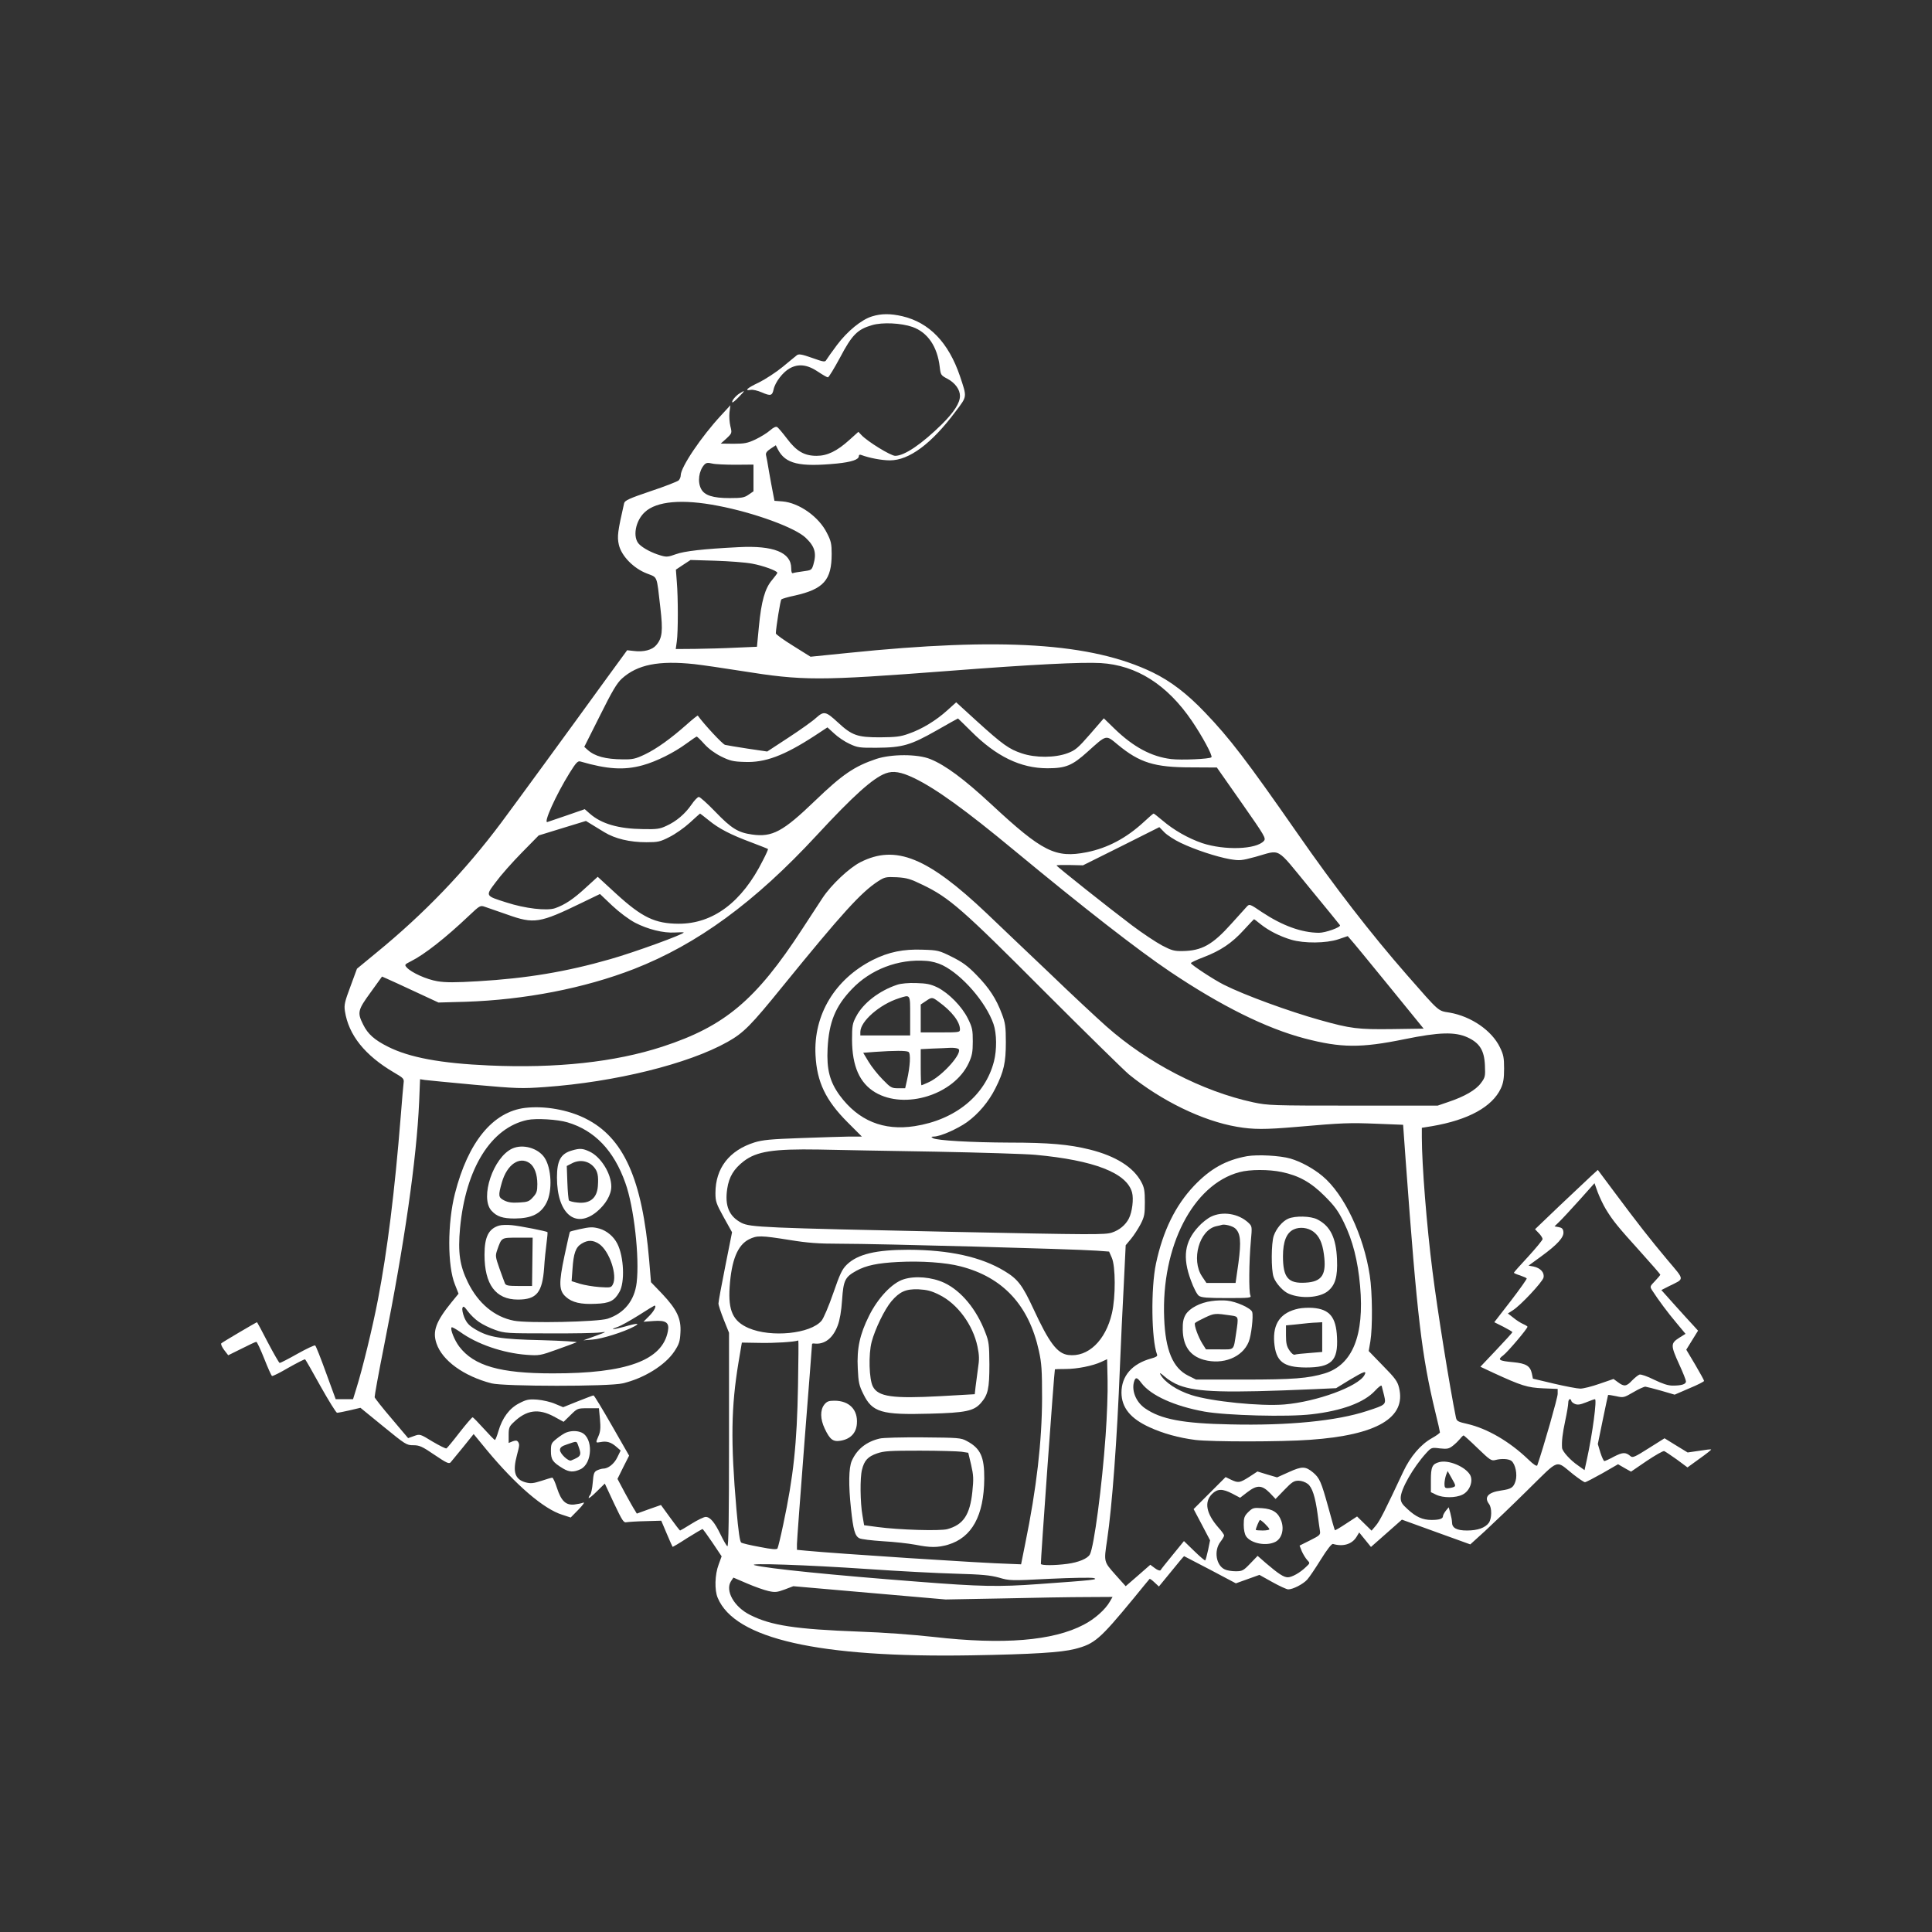 <?xml version="1.0" standalone="no"?>
<!DOCTYPE svg PUBLIC "-//W3C//DTD SVG 20010904//EN"
 "http://www.w3.org/TR/2001/REC-SVG-20010904/DTD/svg10.dtd">
<svg version="1.0" xmlns="http://www.w3.org/2000/svg"
 width="1280pt" height="1280pt" viewBox="0 0 1280 1280"
 preserveAspectRatio="xMidYMid meet">
<rect x="0" y="0" width="1280" height="1280" fill="#333333" stroke="none"/>
<g transform="translate(0,1280) scale(0.1,-0.1)"
fill="#ffffff" stroke="none">
<path d="M5778 10704 c-70 -21 -164 -98 -233 -190 -33 -44 -64 -88 -70 -98 -9
-16 -16 -15 -95 13 -67 24 -88 27 -100 18 -8 -7 -51 -41 -95 -78 -44 -36 -115
-82 -157 -103 -77 -36 -100 -57 -54 -49 13 3 46 -5 74 -17 57 -25 68 -22 77
19 10 48 61 115 106 140 58 33 118 26 189 -22 30 -20 59 -37 65 -37 6 0 42 60
81 132 79 150 115 186 212 214 68 20 192 14 267 -12 101 -36 165 -129 181
-265 6 -53 8 -56 52 -79 50 -27 82 -71 82 -113 0 -47 -39 -107 -119 -187 -134
-132 -249 -210 -310 -210 -30 0 -186 96 -225 139 l-19 20 -60 -54 c-82 -74
-146 -105 -217 -105 -81 0 -133 30 -196 114 -28 37 -57 71 -64 76 -9 6 -25 -1
-49 -22 -19 -17 -62 -43 -95 -59 -53 -25 -73 -29 -146 -29 l-85 1 38 34 c37
35 37 36 26 81 -6 25 -9 66 -6 92 l6 47 -60 -65 c-132 -142 -269 -345 -269
-399 0 -11 -6 -26 -14 -34 -8 -7 -91 -40 -185 -71 -142 -48 -172 -62 -176 -80
-43 -189 -47 -221 -35 -275 17 -74 97 -157 187 -191 71 -28 63 -8 88 -226 18
-155 13 -202 -28 -249 -26 -31 -83 -46 -146 -38 l-46 5 -130 -178 c-249 -344
-619 -850 -704 -964 -240 -321 -509 -602 -831 -865 l-125 -103 -43 -117 c-38
-101 -43 -123 -37 -163 24 -159 132 -294 326 -408 62 -36 67 -41 63 -69 -2
-16 -11 -115 -19 -220 -40 -501 -89 -893 -151 -1215 -35 -183 -103 -462 -144
-592 l-21 -68 -57 0 -58 0 -64 175 c-35 97 -67 178 -72 181 -5 3 -58 -22 -117
-55 -60 -34 -113 -61 -118 -61 -4 0 -39 61 -78 135 -38 74 -71 135 -72 135 -5
0 -229 -132 -237 -140 -4 -5 4 -24 19 -44 l27 -35 89 44 c49 25 92 45 97 45 5
0 28 -50 52 -110 24 -61 47 -113 52 -116 4 -3 54 22 110 55 57 32 106 57 109
55 4 -2 50 -83 103 -179 54 -96 103 -175 109 -175 7 0 44 7 83 16 l72 17 152
-124 c146 -119 153 -124 198 -124 41 0 59 -8 141 -64 77 -52 95 -61 106 -50 7
8 44 53 83 101 l70 87 88 -107 c191 -230 376 -390 500 -428 l55 -18 52 53 c29
30 43 50 32 46 -11 -5 -38 -10 -61 -13 -56 -5 -86 24 -114 110 -12 38 -26 68
-31 68 -5 0 -37 -9 -72 -21 -54 -17 -70 -19 -105 -10 -71 20 -87 69 -57 181
17 64 18 70 7 88 -7 9 -15 10 -35 3 l-27 -11 0 53 c0 47 4 57 33 84 85 82 164
93 267 38 l64 -35 46 45 c46 45 46 45 117 45 l71 0 7 -73 c5 -55 3 -81 -9
-109 -21 -49 -21 -48 14 -42 39 8 69 -1 103 -31 l29 -25 -22 -45 c-21 -44 -61
-75 -94 -75 -8 0 -26 -5 -39 -11 -21 -10 -25 -20 -30 -82 -3 -38 -11 -75 -17
-81 -5 -5 -10 -15 -10 -20 0 -6 24 13 53 42 l54 53 61 -131 c56 -118 64 -130
84 -125 13 2 69 6 126 7 l103 3 36 -85 c20 -47 37 -86 39 -88 1 -2 45 24 97
58 53 33 99 60 101 60 3 0 33 -41 66 -90 l61 -91 -20 -55 c-25 -66 -28 -169
-6 -220 113 -272 670 -398 1680 -381 410 7 595 19 686 42 131 34 163 61 389
335 56 69 104 127 106 129 3 3 17 -8 33 -23 l29 -27 82 100 c45 56 83 101 85
101 1 0 79 -41 173 -90 l170 -90 78 28 78 28 86 -48 c47 -26 94 -48 105 -48
31 0 97 34 125 64 14 15 55 76 91 134 42 68 72 105 80 103 68 -20 127 -2 157
48 l17 28 39 -48 39 -48 59 52 c32 28 78 69 102 90 l44 39 226 -82 227 -82 97
88 c53 49 182 172 285 274 214 210 180 198 299 103 37 -29 72 -53 79 -53 6 0
58 27 115 59 l104 60 43 -25 43 -24 104 71 c57 38 109 68 116 65 7 -3 45 -28
84 -56 l70 -52 80 58 c44 31 79 59 77 61 -2 2 -38 -2 -80 -9 l-76 -11 -77 47
-76 47 -105 -66 c-93 -59 -107 -65 -121 -52 -32 27 -51 26 -108 -3 -31 -17
-60 -30 -65 -30 -4 0 -16 25 -26 56 l-17 57 33 161 c18 88 34 162 35 164 2 1
26 -2 53 -8 48 -11 52 -10 114 26 35 21 71 37 80 37 8 -1 56 -13 105 -27 l89
-26 97 42 c54 22 98 45 98 49 0 5 -27 53 -59 108 l-59 99 39 63 39 63 -28 31
c-16 16 -70 77 -122 134 l-93 104 49 25 c107 53 108 36 -9 175 -114 136 -198
243 -355 454 l-106 142 -45 -41 c-25 -23 -119 -112 -209 -197 l-162 -155 25
-26 c14 -14 25 -32 25 -39 0 -7 -43 -59 -95 -116 -52 -56 -95 -104 -95 -107 0
-3 18 -11 41 -18 22 -8 42 -16 44 -20 2 -3 -45 -70 -105 -148 l-110 -142 60
-30 c33 -17 60 -33 60 -36 0 -3 -48 -56 -106 -117 l-106 -112 83 -39 c191 -88
228 -99 332 -104 l97 -4 0 -33 c0 -25 -92 -348 -135 -473 -3 -9 -24 4 -60 39
-125 120 -273 205 -403 235 -63 14 -71 19 -76 42 -41 201 -123 711 -155 967
-39 304 -71 712 -71 890 l0 63 68 11 c240 41 399 128 456 251 16 35 21 65 21
130 0 73 -4 93 -28 142 -54 111 -190 204 -332 229 -80 13 -64 -1 -284 250
-238 272 -478 582 -726 939 -337 484 -449 630 -611 799 -120 126 -228 208
-347 266 -405 196 -1000 234 -2020 129 l-247 -25 -115 72 c-63 39 -115 76
-115 83 2 43 30 220 37 225 4 4 44 16 88 25 192 43 245 103 245 276 0 66 -4
86 -31 138 -53 108 -185 201 -295 210 l-53 4 -10 52 c-6 28 -17 92 -26 141 -8
50 -17 99 -20 110 -3 14 6 26 30 42 l35 23 14 -28 c50 -95 141 -117 391 -93
97 10 145 26 145 49 0 9 6 12 18 7 51 -19 133 -35 188 -35 127 0 276 110 436
325 77 102 75 91 28 233 -76 223 -203 355 -382 397 -78 18 -139 18 -200 -1z
m-905 -983 l119 1 0 -88 0 -89 -32 -22 c-28 -20 -46 -23 -126 -23 -111 0 -167
18 -189 61 -25 47 -15 120 21 160 12 13 23 15 52 8 20 -5 90 -8 155 -8z m-116
-272 c241 -46 511 -145 581 -212 61 -58 73 -102 51 -177 -11 -37 -14 -38 -67
-45 -30 -4 -61 -9 -68 -12 -8 -3 -12 7 -12 32 0 105 -117 152 -347 140 -238
-12 -359 -26 -418 -47 -51 -19 -63 -19 -100 -8 -58 17 -115 47 -143 75 -44 45
-25 154 38 212 78 73 249 88 485 42z m224 -383 c74 -13 169 -48 169 -61 0 -4
-16 -25 -35 -48 -47 -55 -71 -140 -87 -307 l-13 -135 -140 -6 c-77 -4 -198 -7
-269 -8 l-129 -1 7 50 c9 64 9 291 0 395 l-6 81 48 32 49 32 165 -5 c91 -3
199 -11 241 -19z m-381 -666 c52 -6 192 -26 310 -45 413 -66 509 -66 1375 0
554 43 880 59 1007 52 238 -14 441 -143 605 -384 68 -100 139 -231 129 -240
-12 -12 -200 -20 -267 -12 -131 16 -250 80 -375 201 l-71 69 -91 -105 c-80
-92 -98 -107 -149 -126 -82 -31 -213 -32 -304 -1 -84 28 -126 58 -296 212
l-138 126 -60 -54 c-73 -66 -167 -124 -255 -154 -54 -20 -86 -23 -190 -24
-149 0 -185 12 -278 98 -81 75 -93 77 -144 32 -22 -21 -105 -80 -183 -131
l-142 -93 -129 19 c-71 11 -138 22 -150 25 -16 3 -140 137 -181 194 -1 2 -33
-23 -70 -56 -109 -97 -203 -164 -280 -201 -63 -30 -82 -34 -147 -33 -115 1
-185 20 -233 63 l-22 20 104 207 c81 163 112 215 145 245 103 93 243 121 480
96z m1832 -443 c167 -168 329 -247 508 -247 121 0 164 18 265 109 129 116 120
114 201 47 144 -119 243 -150 483 -150 l173 -1 164 -234 c156 -223 163 -235
147 -253 -51 -56 -259 -63 -408 -14 -93 32 -188 86 -263 150 -30 25 -56 46
-59 46 -3 0 -32 -25 -64 -55 -117 -108 -240 -173 -378 -201 -208 -41 -294 2
-632 316 -181 168 -306 261 -406 301 -83 34 -256 34 -357 1 -146 -49 -225
-103 -407 -278 -211 -203 -282 -242 -416 -223 -93 13 -137 40 -243 150 -53 55
-102 99 -110 99 -8 0 -30 -23 -49 -51 -42 -61 -100 -111 -167 -141 -42 -20
-64 -23 -154 -21 -163 2 -276 35 -353 103 l-33 29 -115 -40 c-63 -22 -122 -42
-132 -45 -29 -10 55 177 146 324 43 69 55 82 72 77 178 -52 291 -59 413 -25
91 25 207 83 290 144 34 25 65 46 68 46 3 0 26 -22 51 -50 28 -31 69 -61 111
-82 57 -28 79 -34 154 -36 136 -6 262 41 465 173 l85 56 45 -41 c24 -23 70
-54 101 -68 53 -25 67 -27 182 -26 169 1 223 17 394 114 77 44 141 80 143 80
1 0 39 -38 85 -83z m-376 -312 c143 -69 338 -209 666 -481 458 -379 819 -660
1032 -803 337 -226 635 -374 890 -441 241 -63 372 -64 661 -5 229 47 335 50
418 12 80 -37 111 -86 115 -186 3 -71 2 -79 -26 -116 -33 -46 -109 -90 -217
-126 l-70 -24 -560 0 c-542 0 -563 1 -663 22 -337 73 -699 261 -972 503 -63
56 -234 215 -378 354 -145 138 -332 315 -414 394 -392 372 -604 458 -837 340
-75 -38 -195 -151 -252 -238 -20 -30 -80 -122 -134 -205 -306 -470 -512 -644
-925 -779 -315 -103 -705 -145 -1150 -125 -321 14 -528 53 -669 124 -90 45
-134 84 -165 147 -40 80 -36 96 50 214 l75 104 32 -14 c18 -8 102 -46 187 -86
l155 -72 180 5 c393 13 788 90 1115 217 420 164 800 442 1210 885 244 264 374
380 457 411 51 19 103 10 189 -31z m-1360 -280 c67 -55 144 -95 284 -147 58
-22 106 -41 108 -43 2 -2 -13 -36 -34 -76 -138 -276 -330 -420 -559 -419 -155
1 -240 41 -411 197 l-124 114 -78 -71 c-82 -76 -139 -114 -204 -137 -55 -19
-200 -2 -323 38 -142 45 -140 42 -70 135 32 44 109 131 171 194 l113 115 156
48 157 48 31 -19 c18 -11 58 -35 90 -55 72 -44 169 -67 280 -67 76 0 91 3 153
35 38 19 98 61 134 94 36 33 66 60 68 61 1 0 27 -20 58 -45z m3126 -149 c96
-46 237 -92 325 -108 67 -11 77 -10 170 15 174 48 130 73 358 -204 110 -133
201 -246 203 -249 5 -14 -97 -50 -140 -50 -114 1 -240 46 -376 136 -81 55 -84
56 -101 38 -10 -11 -55 -61 -102 -113 -126 -141 -197 -180 -324 -182 -55 -1
-73 4 -136 37 -41 22 -130 81 -199 133 -154 116 -500 391 -500 397 0 3 39 4
88 3 l87 -2 253 126 253 127 34 -35 c19 -19 67 -50 107 -69z m-1710 -278 c177
-85 263 -160 807 -706 278 -278 530 -525 560 -550 215 -175 488 -308 715 -347
110 -19 185 -19 396 -1 307 27 351 28 529 21 l177 -7 17 -237 c77 -1048 106
-1292 197 -1669 17 -68 30 -127 30 -132 0 -4 -24 -22 -53 -38 -75 -42 -143
-122 -190 -222 -121 -258 -156 -328 -182 -358 l-28 -33 -48 47 -48 47 -72 -47
c-39 -26 -73 -46 -75 -44 -2 2 -22 71 -44 153 -47 169 -57 192 -100 229 -51
42 -73 43 -161 3 l-78 -35 -65 19 -65 20 -55 -36 c-63 -40 -72 -41 -121 -18
l-35 17 -106 -106 -106 -106 55 -104 54 -103 -13 -64 c-8 -36 -16 -66 -19 -69
-2 -3 -35 25 -73 62 l-68 66 -75 -92 c-41 -50 -77 -95 -80 -101 -4 -5 -20 0
-37 13 l-31 23 -81 -71 -82 -71 -69 77 c-77 87 -76 83 -54 230 33 223 66 663
85 1152 6 146 17 385 25 532 l13 268 35 42 c20 24 48 68 64 98 25 49 28 66 28
145 0 74 -4 98 -23 133 -52 99 -170 173 -342 216 -137 34 -270 46 -533 46
-253 1 -478 14 -505 29 -15 9 -14 10 5 11 42 0 155 50 219 95 76 55 144 135
189 225 56 111 69 171 69 305 0 104 -4 129 -26 187 -38 102 -85 173 -168 258
-59 61 -94 86 -164 121 -84 42 -94 44 -192 47 -129 5 -226 -15 -332 -68 -250
-127 -393 -363 -379 -630 9 -179 67 -300 214 -447 l93 -93 -83 0 c-45 -1 -190
-5 -322 -10 -197 -7 -252 -12 -307 -29 -167 -53 -258 -171 -258 -335 0 -55 5
-71 55 -161 l55 -99 -45 -226 c-25 -124 -45 -234 -45 -246 0 -11 16 -59 35
-107 l35 -87 0 -710 c0 -513 -3 -709 -11 -704 -6 3 -26 38 -45 77 -39 81 -69
117 -99 117 -11 0 -53 -20 -93 -45 -40 -25 -74 -45 -76 -45 -3 0 -32 38 -66
85 l-61 84 -80 -28 -80 -29 -13 22 c-8 11 -37 63 -65 114 l-50 94 38 77 39 77
-114 199 c-63 110 -117 200 -122 200 -4 0 -51 -18 -104 -39 l-97 -39 -53 22
c-29 13 -82 25 -118 28 -57 4 -72 1 -120 -24 -65 -33 -112 -96 -138 -185 -9
-32 -20 -58 -23 -58 -4 0 -37 34 -74 75 -37 41 -70 75 -74 75 -4 0 -43 -45
-86 -100 -43 -56 -82 -103 -87 -106 -4 -3 -46 18 -92 45 -83 51 -84 51 -123
37 l-39 -14 -109 129 c-61 71 -111 135 -113 142 -1 7 26 159 62 338 136 682
216 1239 233 1620 l6 149 31 -5 c17 -2 166 -17 331 -32 280 -25 311 -26 465
-15 465 33 950 153 1210 299 107 60 155 109 365 368 396 487 520 623 632 696
45 29 53 30 125 27 66 -4 90 -11 170 -50z m-1905 -251 c85 -44 188 -70 265
-65 32 2 58 2 58 0 0 -12 -326 -131 -488 -177 -289 -83 -552 -127 -875 -146
-152 -9 -215 -9 -269 0 -72 12 -172 57 -203 91 -16 18 -15 20 27 41 90 45 230
155 386 303 71 67 74 69 105 58 18 -6 84 -29 147 -51 179 -64 215 -58 495 78
l120 58 81 -77 c48 -45 110 -91 151 -113z m4146 -11 c53 -42 125 -79 202 -102
85 -25 231 -24 312 3 l62 21 19 -22 c11 -11 124 -149 252 -306 l232 -285 -208
-3 c-227 -3 -276 3 -479 60 -207 58 -500 165 -637 234 -66 33 -218 133 -218
143 0 4 38 22 83 39 113 43 189 94 267 180 36 39 66 71 68 72 2 0 22 -15 45
-34z m-2108 -271 c130 -64 287 -245 337 -389 22 -63 23 -172 3 -249 -58 -225
-256 -386 -525 -428 -207 -32 -373 36 -497 204 -66 91 -87 172 -80 311 9 173
51 278 160 392 124 131 308 202 492 188 36 -2 80 -14 110 -29z m-50 -1235
c303 -6 602 -15 665 -21 389 -36 605 -120 640 -249 12 -43 1 -130 -21 -173
-22 -43 -63 -77 -112 -93 -46 -15 -118 -15 -1076 5 -1231 26 -1320 30 -1378
59 -83 43 -112 113 -95 226 12 80 44 132 110 183 86 65 194 82 497 77 121 -3
468 -9 770 -14z m4444 -381 c47 -77 78 -115 228 -281 73 -81 133 -150 133
-153 0 -3 -16 -22 -35 -42 -34 -35 -35 -37 -19 -62 39 -61 106 -151 162 -217
l59 -71 -43 -27 c-56 -36 -56 -50 1 -175 25 -54 45 -105 45 -113 0 -19 -29
-28 -88 -28 -31 0 -67 12 -123 39 -46 23 -87 37 -97 34 -9 -3 -31 -21 -49 -39
-37 -40 -53 -42 -93 -12 l-30 22 -93 -32 c-51 -18 -108 -32 -127 -32 -19 0
-98 15 -175 33 l-139 33 -7 34 c-11 50 -38 67 -123 75 -97 9 -107 16 -66 46
29 22 160 176 160 189 0 3 -13 11 -29 18 -16 7 -46 26 -65 42 l-36 28 33 21
c50 31 195 186 203 216 8 33 -19 64 -66 74 l-33 6 85 62 c107 78 150 126 146
161 -2 21 -10 28 -31 32 l-28 5 31 30 c18 17 77 81 133 143 l101 113 21 -59
c12 -32 36 -83 54 -113z m-5409 -204 c123 -20 192 -25 335 -25 263 0 1543 -35
1701 -46 l82 -6 18 -41 c25 -56 26 -258 1 -367 -42 -182 -159 -294 -290 -277
-73 10 -126 80 -231 307 -73 157 -103 196 -191 249 -155 94 -365 140 -635 141
-217 0 -337 -29 -409 -98 -32 -31 -46 -61 -91 -191 -29 -84 -64 -166 -77 -181
-73 -87 -334 -113 -483 -49 -104 45 -136 115 -126 271 12 180 53 279 128 317
54 27 79 26 268 -4z m1134 -175 c281 -72 453 -258 519 -560 18 -81 21 -128 21
-315 -1 -284 -36 -593 -112 -964 l-27 -135 -75 3 c-175 4 -1162 69 -1347 87
l-63 6 0 39 c0 21 23 326 50 678 28 352 50 643 50 646 0 3 6 5 13 4 69 -9 125
34 157 119 14 37 24 95 29 169 9 131 19 152 95 194 64 35 139 51 276 58 151 8
316 -3 414 -29z m-1077 -792 c-7 -386 -30 -599 -98 -919 -17 -81 -34 -151 -38
-158 -6 -8 -36 -6 -117 10 -61 11 -116 24 -123 29 -9 5 -19 73 -32 221 -39
453 -35 678 14 974 l22 130 120 -2 c95 -2 227 6 254 16 2 0 1 -135 -2 -301z
m2038 -328 c-24 -340 -77 -737 -104 -788 -15 -28 -75 -53 -150 -63 -84 -11
-168 -11 -175 -1 -3 6 88 1276 93 1290 1 1 31 2 69 2 79 0 182 21 238 47 l39
18 3 -140 c2 -77 -4 -241 -13 -365z m3085 230 c0 -6 10 -15 23 -21 18 -8 35
-6 75 10 29 12 55 21 59 21 14 0 -16 -228 -53 -397 l-16 -73 -42 30 c-52 35
-106 95 -107 118 -3 43 3 94 21 179 11 51 20 104 20 118 0 14 5 25 10 25 6 0
10 -5 10 -10z m-620 -315 c81 -78 91 -85 117 -78 41 11 89 8 107 -6 26 -22 40
-89 27 -133 -14 -44 -28 -53 -96 -63 -86 -12 -114 -44 -80 -89 20 -26 19 -96
-1 -125 -24 -33 -74 -51 -145 -51 -68 0 -99 17 -99 54 0 12 -5 39 -11 61 l-11
39 -19 -23 c-10 -13 -19 -29 -19 -36 0 -17 -23 -25 -76 -25 -59 0 -103 20
-158 71 -38 34 -46 48 -46 76 0 56 82 200 168 295 35 38 36 39 91 32 49 -5 60
-3 86 17 17 13 38 34 48 46 10 13 21 23 24 23 2 0 45 -38 93 -85z m-1126 -236
c30 -23 50 -85 66 -204 6 -44 12 -92 15 -108 4 -25 -1 -30 -65 -62 l-70 -35
15 -38 c9 -20 25 -46 35 -57 20 -21 20 -21 -8 -47 -39 -38 -93 -68 -120 -68
-27 0 -62 23 -144 93 l-56 49 -49 -51 c-45 -47 -53 -51 -96 -51 -25 0 -58 5
-72 12 -58 26 -74 124 -30 182 14 18 25 37 25 43 0 6 -17 30 -39 54 -79 91
-94 167 -42 220 37 37 70 37 136 3 l51 -27 48 37 c64 49 96 48 148 -4 l39 -41
59 61 c49 51 63 60 93 60 20 0 45 -9 61 -21z m-2919 -564 c204 -14 467 -28
585 -31 175 -5 229 -10 288 -26 71 -21 79 -21 336 -8 149 7 275 9 292 5 34
-10 1 -14 -366 -40 -261 -19 -381 -17 -800 16 -562 43 -995 87 -1080 109 -60
16 348 2 745 -25z m-654 -146 c44 -10 58 -8 107 10 l58 22 504 -44 505 -44
380 7 c209 5 458 9 553 9 l173 1 -18 -31 c-30 -53 -101 -116 -173 -153 -203
-107 -533 -134 -995 -81 -135 15 -337 30 -490 35 -423 16 -586 40 -726 111
-106 53 -166 161 -126 223 l16 24 91 -39 c51 -22 114 -44 141 -50z"/>
<path d="M3479 5460 c-214 -26 -378 -226 -465 -568 -50 -197 -50 -479 0 -602
l24 -61 -45 -55 c-105 -129 -129 -194 -101 -275 38 -113 180 -216 364 -264 83
-21 779 -22 870 0 140 33 281 120 342 212 31 47 37 65 40 123 6 93 -23 154
-120 257 l-75 78 -12 145 c-46 538 -169 813 -421 939 -117 59 -272 86 -401 71z
m281 -96 c179 -53 307 -186 383 -401 57 -157 95 -493 75 -661 -14 -118 -82
-203 -193 -239 -66 -21 -527 -31 -620 -13 -129 25 -237 115 -305 254 -54 110
-67 197 -52 360 37 394 205 665 446 716 57 12 200 4 266 -16z m-587 -1322 c24
-17 73 -41 108 -53 61 -22 79 -23 354 -23 160 -1 313 2 340 6 48 6 46 5 -30
-23 l-80 -29 61 5 c60 4 207 50 274 86 46 24 21 24 -64 -1 -72 -20 -104 -21
-43 -1 20 7 81 41 137 76 56 36 104 65 106 65 16 0 -2 -36 -35 -69 l-38 -38
67 5 c82 6 106 -10 95 -67 -36 -194 -274 -281 -765 -280 -347 0 -520 50 -617
177 -32 42 -62 117 -51 128 4 3 28 -11 56 -30 113 -82 284 -140 440 -152 84
-6 91 -5 202 35 63 23 122 44 130 48 8 4 -95 10 -230 14 -276 6 -352 19 -441
72 -42 25 -57 42 -73 79 -10 25 -16 54 -12 63 5 14 12 10 36 -23 16 -22 49
-54 73 -70z"/>
<path d="M3395 5191 c-127 -57 -217 -326 -139 -412 35 -39 75 -52 154 -52 113
1 173 31 211 105 40 79 33 230 -14 299 -43 63 -143 91 -212 60z m114 -97 c32
-23 51 -74 51 -139 0 -46 -4 -60 -29 -87 -25 -28 -35 -32 -92 -35 -48 -3 -73
1 -99 14 -39 20 -40 31 -15 119 34 119 116 175 184 128z"/>
<path d="M3790 5178 c-75 -21 -100 -67 -100 -179 0 -239 122 -344 264 -227 59
49 96 113 96 167 0 86 -70 198 -145 232 -45 21 -64 22 -115 7z m143 -108 c27
-30 33 -59 28 -129 -6 -80 -54 -118 -137 -108 -25 2 -49 9 -54 13 -4 5 -9 59
-11 119 l-4 110 35 18 c50 26 107 17 143 -23z"/>
<path d="M3306 4680 c-69 -21 -96 -75 -96 -193 0 -197 74 -297 221 -297 124 0
162 46 174 210 3 52 11 126 16 164 5 38 8 71 6 73 -7 6 -182 41 -237 46 -30 3
-68 2 -84 -3z m221 -240 l-2 -160 -86 0 c-73 0 -88 3 -94 18 -4 9 -20 54 -36
98 -27 77 -28 84 -15 122 30 85 26 82 136 82 l99 0 -2 -160z"/>
<path d="M3838 4656 c-32 -7 -59 -14 -62 -17 -2 -2 -18 -73 -36 -158 -39 -184
-37 -232 9 -273 41 -37 99 -51 197 -46 92 3 124 19 157 77 38 63 31 235 -13
321 -24 48 -70 86 -118 100 -45 12 -61 12 -134 -4z m132 -98 c68 -47 122 -208
90 -268 -11 -21 -16 -22 -89 -17 -42 3 -100 13 -130 22 l-54 17 6 81 c7 104
21 144 61 168 41 25 76 24 116 -3z"/>
<path d="M8262 5140 c-142 -26 -243 -83 -351 -196 -124 -131 -206 -299 -252
-514 -35 -163 -31 -506 7 -605 4 -10 -8 -17 -38 -25 -128 -35 -198 -116 -198
-227 1 -99 59 -171 186 -229 89 -41 194 -70 304 -84 109 -13 573 -13 760 1
442 31 638 146 589 345 -10 42 -26 64 -107 146 l-94 97 11 64 c15 89 14 324
-4 437 -40 265 -170 539 -313 658 -61 51 -144 96 -212 116 -68 20 -217 28
-288 16z m230 -105 c114 -24 193 -68 284 -159 66 -66 90 -98 128 -176 58 -119
92 -251 107 -420 29 -327 -50 -522 -234 -579 -110 -33 -207 -41 -536 -41
l-317 0 -52 26 c-101 50 -151 168 -159 380 -20 476 191 886 498 968 70 19 196
19 281 1z m-680 -1413 c122 -46 305 -51 886 -26 l154 7 88 54 c97 58 117 65
100 33 -41 -76 -317 -177 -531 -195 -157 -13 -483 20 -614 62 -96 30 -180 86
-207 137 -8 14 2 9 29 -15 22 -20 65 -46 95 -57z m-249 14 c63 -82 218 -152
416 -188 145 -26 554 -37 711 -18 201 23 348 78 420 156 24 26 42 39 44 32 2
-7 9 -35 16 -63 14 -61 13 -62 -113 -103 -200 -66 -521 -98 -906 -89 -314 6
-460 34 -564 106 -63 43 -94 124 -71 185 9 23 19 20 47 -18z"/>
<path d="M8023 4739 c-23 -11 -61 -41 -83 -66 -92 -99 -107 -203 -50 -356 18
-50 41 -94 53 -102 17 -12 56 -15 185 -15 153 0 164 1 156 18 -11 21 -9 224 3
357 9 99 9 100 -16 124 -65 61 -171 78 -248 40z m160 -77 c36 -32 41 -87 22
-229 l-19 -133 -96 0 -97 0 -29 43 c-74 111 -18 308 94 333 15 3 32 7 37 9 18
6 70 -7 88 -23z"/>
<path d="M8535 4726 c-39 -17 -79 -65 -96 -113 -17 -49 -18 -227 -1 -274 14
-41 65 -97 102 -111 81 -34 200 -26 255 16 51 40 68 96 63 213 -6 142 -44 220
-130 264 -44 23 -147 25 -193 5z m165 -85 c39 -28 61 -74 71 -150 19 -136 -12
-183 -122 -189 -115 -7 -149 34 -149 175 0 98 24 157 72 178 39 18 92 12 128
-14z"/>
<path d="M8027 4180 c-76 -10 -146 -47 -172 -90 -15 -26 -20 -51 -19 -100 2
-108 48 -173 139 -199 127 -35 256 16 298 119 17 41 32 170 23 198 -8 25 -105
69 -166 75 -25 3 -71 2 -103 -3z m133 -96 c46 -7 46 -8 30 -114 -19 -121 -8
-110 -110 -110 l-90 0 -24 38 c-28 45 -56 123 -49 136 3 5 33 21 67 37 62 29
66 29 176 13z"/>
<path d="M8603 4130 c-118 -25 -171 -98 -161 -224 11 -127 60 -165 210 -166
169 0 214 44 206 200 -6 135 -50 187 -162 195 -28 2 -70 0 -93 -5z m157 -189
l0 -98 -84 -7 c-46 -3 -90 -8 -98 -11 -7 -3 -23 9 -35 28 -18 26 -23 47 -23
99 l0 67 53 5 c81 9 119 13 155 14 l32 2 0 -99z"/>
<path d="M5945 6276 c-119 -39 -227 -122 -273 -211 -24 -45 -27 -60 -27 -155
1 -174 50 -285 153 -347 197 -117 522 -16 620 194 22 48 27 72 27 143 0 76 -3
92 -32 151 -40 81 -127 169 -202 207 -46 22 -72 27 -141 29 -50 2 -102 -3
-125 -11z m85 -206 l0 -130 -165 0 -165 0 0 23 c0 71 129 183 255 223 78 25
75 30 75 -116z m189 93 c88 -64 141 -133 141 -183 0 -19 -6 -20 -130 -20
l-130 0 0 93 0 92 33 22 c41 28 43 28 86 -4z m130 -312 c34 -22 -102 -177
-194 -220 -24 -11 -47 -21 -50 -21 -3 0 -5 54 -5 120 l0 119 78 4 c42 1 95 4
117 5 22 1 46 -2 54 -7z m-330 -20 c16 -10 11 -96 -10 -188 l-12 -53 -47 0
c-42 0 -50 4 -102 58 -31 31 -73 84 -93 117 l-36 60 78 6 c130 9 207 9 222 0z"/>
<path d="M5986 4324 c-76 -24 -170 -124 -228 -241 -62 -124 -82 -217 -75 -350
4 -91 9 -113 37 -169 59 -121 120 -139 440 -130 238 6 292 18 338 70 48 55 57
95 57 256 -1 131 -3 151 -27 212 -59 155 -160 276 -272 329 -82 38 -193 48
-270 23z m236 -102 c121 -59 224 -199 254 -343 12 -58 13 -85 3 -148 -6 -42
-13 -97 -16 -122 l-5 -46 -229 -13 c-315 -17 -411 -4 -446 64 -25 47 -30 213
-8 296 22 84 86 216 131 269 55 64 96 82 179 79 56 -3 85 -10 137 -36z"/>
<path d="M5461 3494 c-28 -36 -27 -96 3 -159 34 -72 55 -89 106 -80 64 11 102
50 107 111 8 94 -50 154 -149 154 -38 0 -50 -5 -67 -26z"/>
<path d="M5827 3269 c-88 -21 -150 -71 -184 -148 -20 -46 -22 -159 -5 -316 15
-141 26 -181 55 -196 11 -7 82 -15 156 -20 75 -4 171 -15 214 -23 100 -20 149
-20 218 0 158 47 238 192 240 437 1 145 -25 202 -116 250 -38 21 -55 22 -290
24 -137 1 -267 -2 -288 -8z m543 -87 l45 -7 19 -80 c16 -70 17 -93 8 -179 -16
-153 -60 -218 -166 -247 -48 -13 -321 -5 -461 14 l-90 12 -11 65 c-15 84 -17
250 -3 303 15 61 39 87 100 108 47 16 84 18 284 18 127 0 250 -4 275 -7z"/>
<path d="M9535 3113 c-46 -12 -55 -32 -55 -118 l0 -81 35 -17 c46 -22 130 -22
175 1 47 23 72 89 50 130 -32 55 -143 102 -205 85z m96 -165 c-9 -4 -26 -7
-38 -7 -19 -1 -23 4 -23 28 0 16 5 42 10 57 l11 28 28 -50 c25 -43 27 -50 12
-56z"/>
<path d="M8270 2782 c-26 -26 -30 -38 -30 -84 0 -33 6 -62 16 -77 34 -48 135
-66 194 -36 42 22 59 82 39 138 -20 56 -56 80 -128 85 -56 4 -62 2 -91 -26z
m112 -79 c15 -15 28 -30 28 -35 0 -4 -20 -8 -45 -8 -25 0 -45 2 -45 4 0 11 23
66 28 66 3 0 19 -12 34 -27z"/>
<path d="M4899 10193 c-26 -16 -54 -51 -47 -59 3 -2 22 14 43 36 43 44 43 48
4 23z"/>
<path d="M3751 3309 c-13 -5 -41 -23 -62 -40 -36 -29 -39 -34 -39 -83 0 -57
12 -74 80 -115 42 -25 71 -26 116 -5 80 38 85 208 7 243 -29 13 -69 13 -102 0z
m78 -81 c26 -71 24 -75 -45 -104 -18 -8 -74 45 -74 69 0 17 11 26 48 38 64 22
61 22 71 -3z"/>
</g>
</svg>
